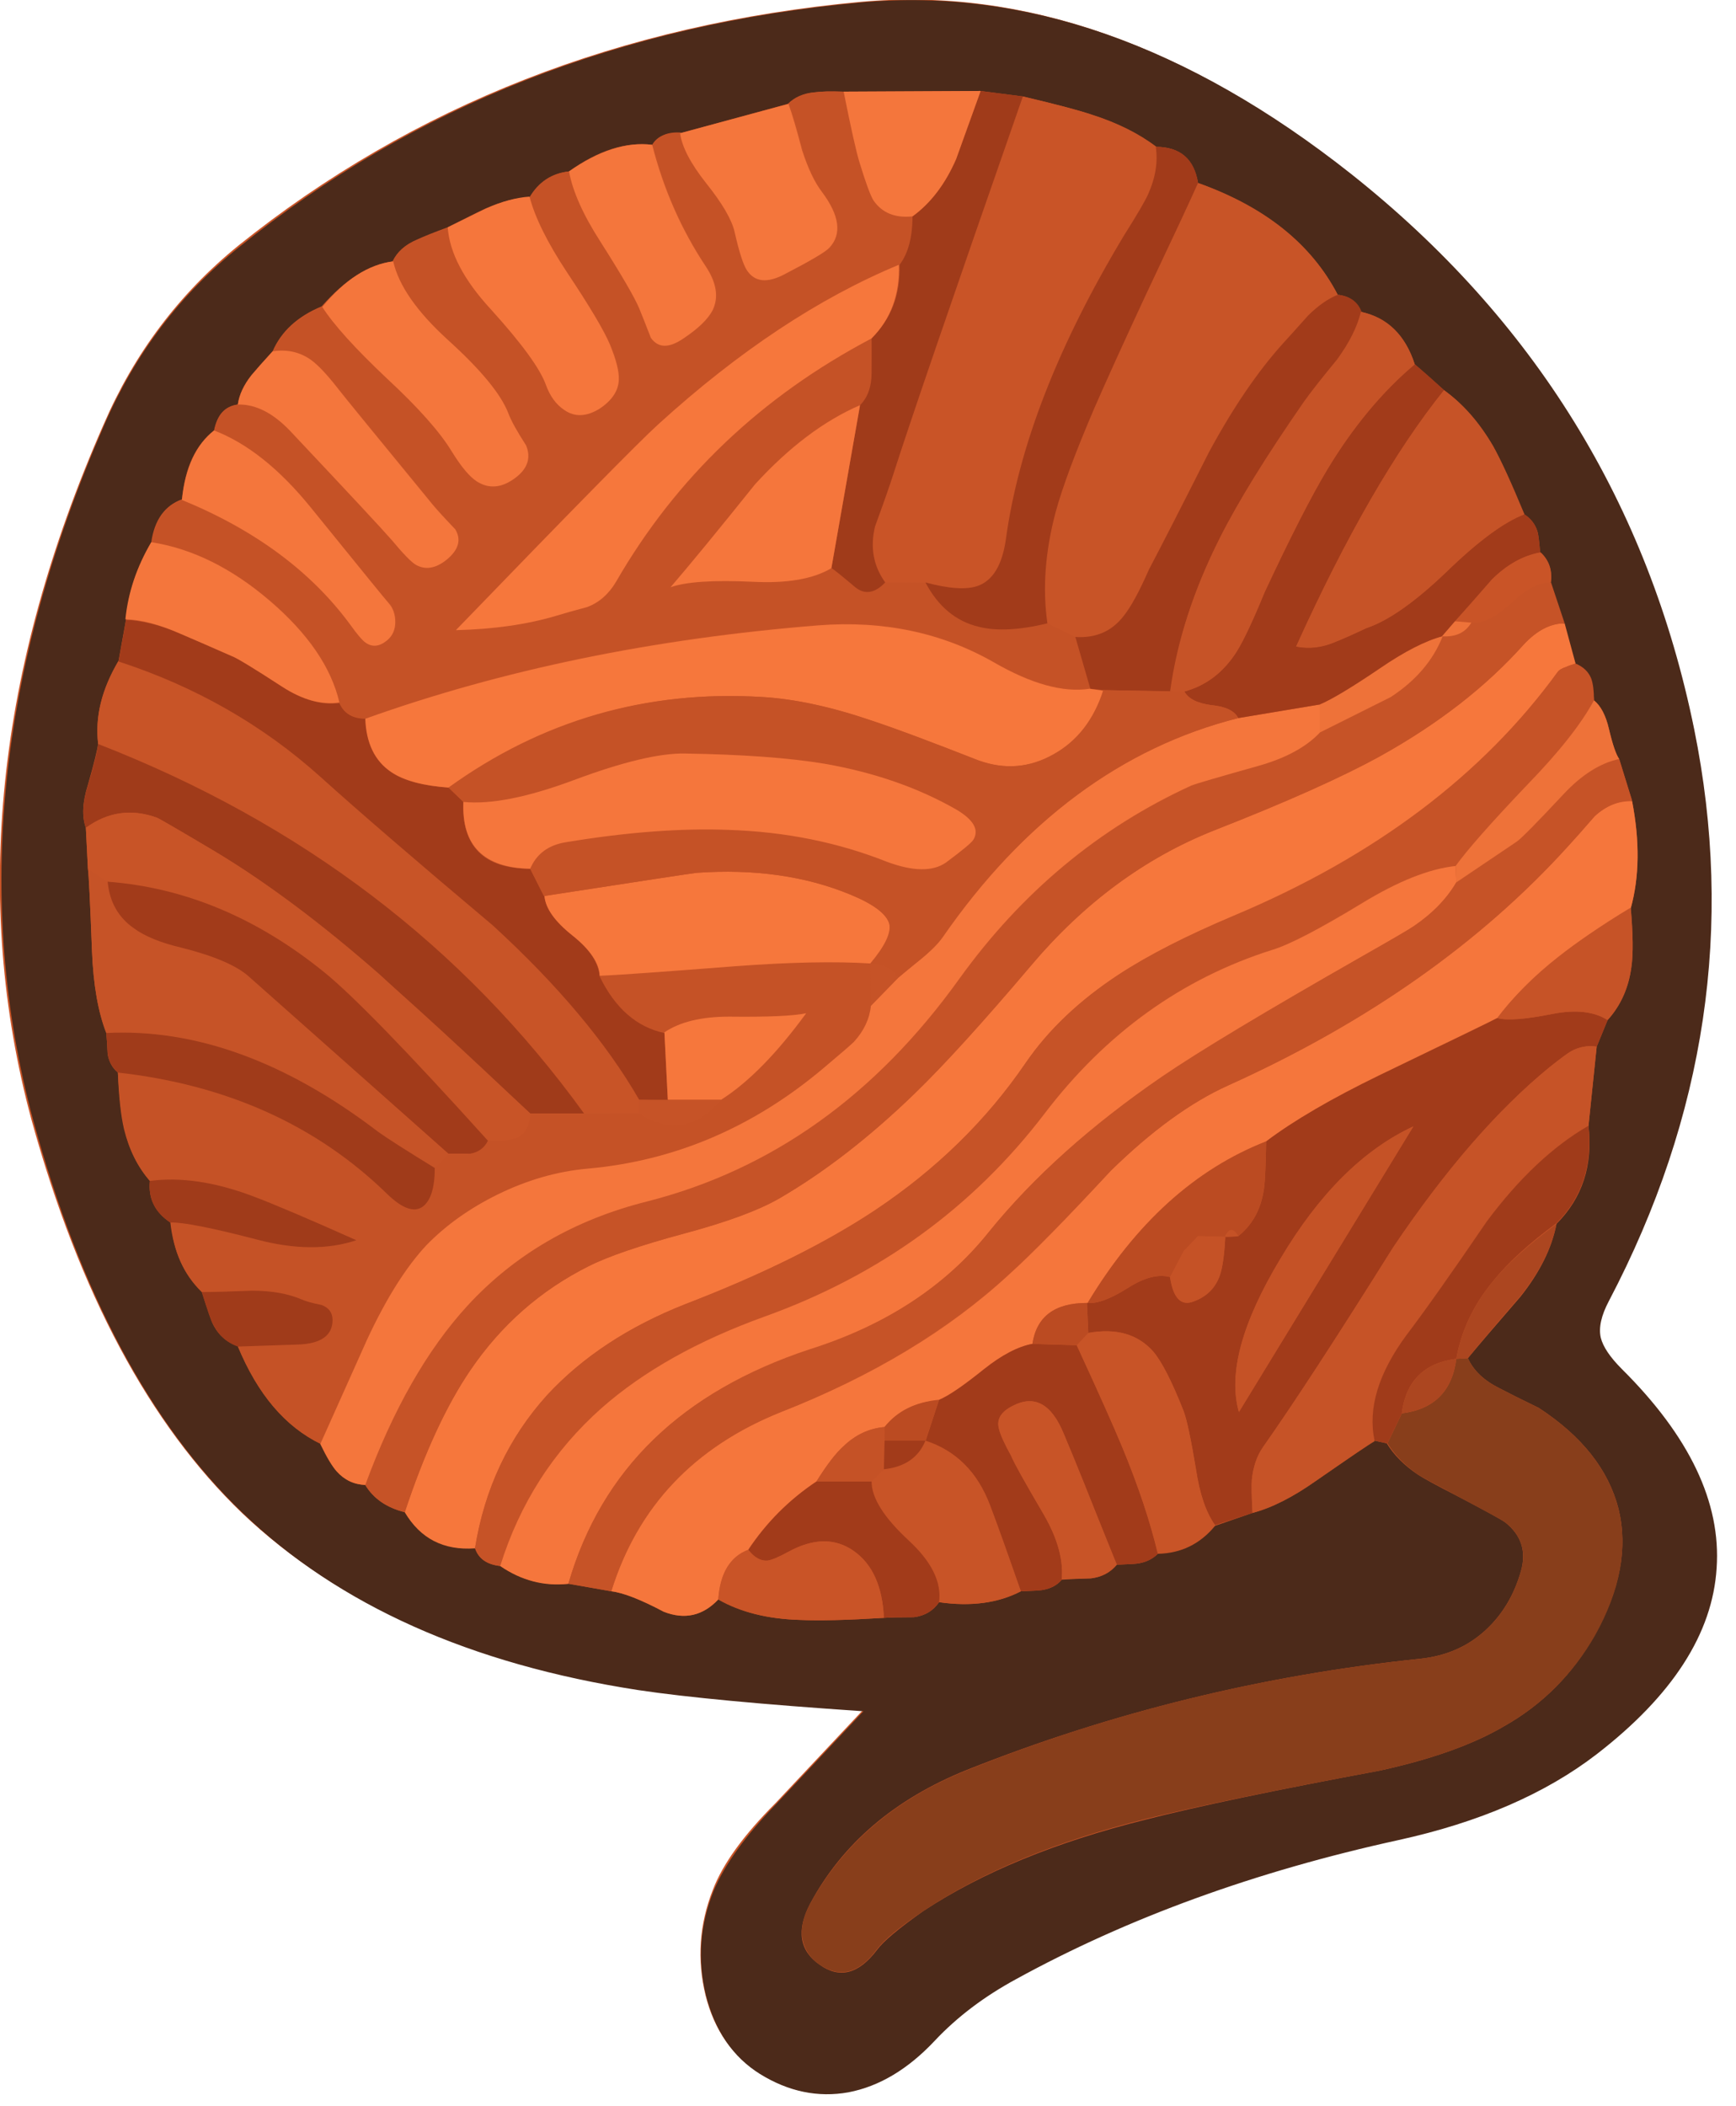 <svg xmlns="http://www.w3.org/2000/svg" xmlns:xlink="http://www.w3.org/1999/xlink" width="47" height="57" preserveAspectRatio="none"><defs><path id="a" fill="#C95427" d="M43.2 47.45q3.05-2.35 3.25-5.05.15-2.65-2.6-5.35-.45-.5-.55-.85-.1-.4.2-1 3.95-7.5 2.35-15.5-1.9-9.1-9.3-15Q29.9-.55 23.3.05q-9.75.9-16.85 6.6Q4.05 8.6 2.8 11.5-1.55 21.4.85 30.3q1.95 7.05 5.7 10.65 3.9 3.7 10.7 4.75 2 .3 6.1.6-2.3 2.45-2.35 2.5-1.3 1.3-1.7 2.35-.55 1.4-.2 2.85.35 1.4 1.45 2.1 1.15.75 2.4.5t2.35-1.4q.9-.95 2.15-1.65Q32 51.05 37.8 49.8q3.3-.75 5.4-2.35"/><path id="b" fill="#4C2A1A" d="M696.1 391.75q-1.3-1.3-1.55-2.3-.25-1.1.6-2.7 10.65-20.3 6.25-41.95-5.05-24.75-25.15-40.7-17.95-14.2-35.9-12.6-26.4 2.4-45.7 17.95-6.5 5.2-9.9 13.05-11.75 26.85-5.2 51.05 5.2 19 15.35 28.75 10.55 10.15 29.05 13 5.35.8 16.5 1.55-6.25 6.65-6.35 6.75-3.45 3.55-4.65 6.45-1.5 3.75-.55 7.65 1 3.9 3.95 5.75 3.15 1.95 6.5 1.35 3.4-.65 6.35-3.8 2.45-2.6 5.95-4.5 12.3-6.75 28.05-10.2 8.9-1.95 14.55-6.3 8.35-6.45 8.8-13.65.5-7.2-6.95-14.6m-7.2-62.7q.75.45 1 1.25.1.3.2 1.55 1 .9.75 2.2l1.85 6q.8.35 1.1 1.1.2.5.25 1.55.75.6 1.1 2.1.4 1.7.75 2.2l.95 3.1q.85 4.35-.1 7.85.25 2.9.05 4.3-.3 2.3-1.75 3.9l-.8 1.95-.6 5.8q.5 4.35-2.35 7.2-.5 2.65-2.65 5.35-2.6 3-3.85 4.5.6 1.35 2.3 2.2.95.5 2.9 1.45 4.75 3.1 5.85 7.4 1.05 4.3-1.75 9.25-2.4 4.3-6.65 6.7-3.4 2-9.1 3.25-11.55 2.15-17.2 3.6-9.85 2.45-16.3 6.7-2.7 1.9-3.4 2.85-2 2.65-4.2 1.1-2.25-1.55-.7-4.5 3.55-6.6 11.5-9.8Q664 414.8 681.3 413q2.85-.3 4.8-2.1 1.85-1.7 2.6-4.35.6-2.15-1.15-3.55-.4-.3-3.55-1.95-2.15-1.1-2.85-1.55-1.5-1-2.3-2.3l-.9-.2q-.2.1-4.3 2.95-2.55 1.8-4.65 2.35l-2.75.95q-1.65 2-4.2 2.05-.55.55-1.4.7-.25.05-1.6.1-.7.85-1.9 1-1.45.05-2.15.1-.5.6-1.4.75-.25.05-1.6.1-2.5 1.3-6 .8-.65.95-1.85 1.1-1.45 0-2.2.05-4.1.25-6.15.15-3.55-.1-6-1.5-1.7 1.8-4 .9-2.55-1.35-3.85-1.5l-3.1-.55q-2.8.25-5-1.3-1.55-.15-1.9-1.35-3.35.3-5.15-2.6-2-.5-2.9-2-1.25-.05-2.1-1-.5-.6-1.15-2-3.95-1.9-6.1-7.2-1.25-.4-1.85-1.65-.15-.3-.8-2.35-1.95-1.85-2.3-5.05-1.7-1.15-1.5-3.05-1.35-1.55-1.9-3.8-.35-1.5-.45-4.15-.6-.5-.75-1.35-.05-1.05-.1-1.55-.9-2.3-1.05-6-.2-5.35-.3-6.1l-.15-2.95q-.45-1.25.15-3.15.7-2.45.75-3.05-.35-2.95 1.5-6.05l.55-3.05q.2-2.75 1.85-5.65.35-2.45 2.25-3.15.35-3.55 2.4-5.05.25-1.7 1.7-1.9.15-1.1 1-2.15.5-.6 1.55-1.75.95-2.2 3.6-3.3 2.6-2.95 5.2-3.3.5-1.05 1.8-1.6.75-.35 2.25-.9 2.65-1.35 2.85-1.4 1.7-.75 3.15-.8 1-1.7 2.9-1.9 3.2-2.3 6.1-1.95.55-.95 2.05-.85l7.9-2.15q.75-.75 1.95-.85.7-.1 2.1-.05L649 298l3.1.4q3.7.85 5.1 1.35 2.8.9 4.7 2.35 2.65 0 3.1 2.65 7.35 2.65 10.25 8.2 1.3.15 1.7 1.25 2.9.6 3.95 3.85l2.15 1.9q2.05 1.5 3.6 4.1.9 1.65 2.25 5"/><path id="c" fill="#C55226" d="M650.05 339.9q4.1 2.35 7.05 1.9l-1.05-3.75L654 337q-3.15.75-5.05.3-2.5-.6-3.9-3.25l-3-.05q-1.1 1.25-2.15.35-1.55-1.3-1.75-1.35-1.95 1.2-5.8 1-4.25-.2-6 .4 2.15-2.5 6.2-7.55 3.75-4.1 7.7-5.85.8-.85.8-2.35-.1-1.7 0-2.55-12 6.4-18.75 17.9-.75 1.35-2.05 1.85-1.55.35-2.35.6-2.85.95-7.35 1.1 13.25-13.65 14.9-15.15 8.85-8.05 17.65-11.65 1-1.25 1-3.6-1.95.2-2.85-1.15-.35-.5-1.05-2.8-.35-1-.65-2.55-.5-2.5-.55-2.6-1.4-.05-2.1.05-1.15.1-1.9.85.4 1.1 1 3.35.6 2 1.4 3.05 1.95 2.6.6 4.15-.35.35-3.3 1.95-1.9 1-2.75-.35-.4-.55-.9-2.75-.3-1.35-2.1-3.6-1.7-2.15-1.9-3.7-1.45-.1-2.05.9 1.25 4.9 3.95 8.95 1.15 1.75.5 3.15-.5 1-2.2 2.1-1.6 1.1-2.35-.05-.6-1.55-.85-2.15-.5-1.25-2.85-4.9-1.9-2.95-2.3-5.15-1.9.2-2.9 1.9.55 2.3 2.7 5.5 2.55 3.85 3.2 5.3.7 1.7.65 2.6-.1 1.2-1.45 2.1-1.4.9-2.55.1-.9-.6-1.35-1.85-.65-1.75-4.05-5.5-2.95-3.2-3.15-6-1.5.55-2.25.85-1.35.55-1.8 1.6.6 2.65 4 5.75 3.65 3.3 4.45 5.4.3.8 1.3 2.35.6 1.35-.75 2.35-1.5 1.15-2.8.3-.8-.5-1.85-2.2-1.35-2.1-4.75-5.35-3.5-3.3-4.8-5.25-2.65 1.1-3.6 3.25 1.6-.25 2.8.65.8.55 2.05 2.15.5.65 6.9 8.45.5.6 1.6 1.8.7 1.15-.65 2.25-1.2.95-2.2.35-.5-.3-1.75-1.8-.95-1.1-7.45-8-2-2-3.9-1.95-1.4.2-1.75 1.9 3.65 1.4 7.1 5.65 5.45 6.75 5.75 7 .5.5.5 1.35 0 .9-.6 1.35-.85.75-1.6.2-.3-.2-1.1-1.3-4.4-6-12.35-9.15-1.9.65-2.25 3.1 4.5.7 8.7 4.3t5.05 7.45q.45 1.1 1.95 1.2 15-5.45 33.25-6.9 7.1-.55 12.85 2.75"/><path id="d" fill="#883E1B" d="m684.8 390.95-.85.05q-.45 3.55-4 4l-1.05 2.2q.8 1.3 2.25 2.3.75.45 2.85 1.55 3.2 1.7 3.55 1.95 1.75 1.4 1.15 3.55-.75 2.65-2.6 4.35-1.95 1.8-4.8 2.1-17.35 1.8-33.2 8.15-7.9 3.15-11.55 9.8-.7 1.25-.6 2.4.15 1.3 1.3 2.1 2.25 1.5 4.2-1.15.8-1.05 3.4-2.8 6.45-4.3 16.3-6.75 5.65-1.4 17.2-3.55 5.7-1.25 9.1-3.25 4.25-2.4 6.7-6.7 2.75-4.95 1.7-9.25-1.1-4.3-5.85-7.4-1.95-.95-2.9-1.45-1.7-.85-2.3-2.2"/><path id="e" fill="#F6773C" d="M691.9 337.05q-1.55 0-3 1.55-4.15 4.65-10.55 8.2-4.25 2.35-12.2 5.45-7.65 3.05-13.4 9.9-5.3 6.25-8.5 9.35-5 4.85-10 7.75-2.3 1.3-6.95 2.55-4.9 1.35-7 2.4-5.3 2.65-8.7 7.65-2.65 3.9-4.8 10.4 1.7 2.9 5.15 2.65 1.05-6.55 5.3-11.25 3.9-4.2 10.1-6.65 8.45-3.25 13.95-6.9 6.75-4.5 11.05-10.8 2.5-3.65 6.85-6.5 3.2-2.1 8.4-4.3 15.5-6.5 23.8-17.9.15-.2.6-.35.2-.1.7-.25z"/><path id="f" fill="#F5763C" d="M649.3 391.8q1.95-1.6 3.55-1.9.45-3 4-3h.05q5.3-8.8 13.1-11.85 3.05-2.3 8.3-4.8 8.05-3.85 8.65-4.2 1.75-2.4 4.5-4.55 1.95-1.55 5.3-3.55.95-3.4.1-7.85-1.5-.05-2.75 1.1-1.3 1.5-1.95 2.2-9.65 10.65-24.95 17.55-4.1 1.85-8.6 6.25-4.85 5.25-7.45 7.6-6.65 6.15-16.75 10.1-9.55 3.85-12.45 13.15 1.3.15 3.85 1.5 2.3.9 4-.9.2-2.9 2.25-3.65 1.9-2.95 4.95-5 1.15-1.85 2-2.6 1.3-1.25 3-1.4 1.45-1.8 4-1.95 1-.4 3.3-2.25"/><path id="g" fill="#C55226" d="M588.1 377.95q3.4-.45 7.5 1.1 2.45.9 7.7 3.25-3.2 1.05-7.35-.05-5-1.3-6.3-1.25.25 3.15 2.25 5.1 1.25 0 3.7-.1 2.2 0 3.65.65.45.2 1.45.4.8.25.8 1.1 0 1-.8 1.45-.55.25-1.7.35-.05 0-4.45.15 2.2 5.25 6.1 7.15 2.3-5.15 3.45-7.7 2.1-4.5 4.35-6.85 2.1-2.2 5.15-3.7 3.25-1.6 6.65-1.95 9.6-.9 17.3-7.35 1.9-1.6 2.2-1.9 1.15-1.25 1.3-2.7L641 362q-3.95-.25-9.95.2-8.95.65-9.95.7 1.75 3.6 4.75 4.15 1.7-1.15 4.75-1.15 4.25.05 5.65-.25Q633.1 370 630 372q-2.65 3.1-6 1h-8q-.05 1.35-1 1.8-.65.25-2.1.2-.4.8-1.3.95-.25.05-1.6.05l-1 1q0 2.25-.9 2.85-.95.65-2.55-.95-7.85-7.55-19.8-8.9.15 2.75.5 4.2.5 2.2 1.85 3.75"/><path id="h" fill="#C65327" d="m691.9 337.05-1-3q-1.3-.05-2.95 1.5t-2.9 1.45q-.64 1.081-2.1 1-1.05 2.7-3.8 4.45-.45.3-5.2 2.6-1.5 1.6-4.5 2.45-4.35 1.2-4.95 1.5-10.15 4.6-17 14.15-9.25 12.8-22.9 16.3-8 2-13.2 7.65-4.45 4.85-7.5 13.15.9 1.5 2.9 2 2.15-6.5 4.8-10.4 3.4-5 8.7-7.65 2.15-1.1 7.05-2.4 4.65-1.25 6.9-2.55 5-2.9 10-7.75 3.2-3.1 8.5-9.35 5.85-6.9 13.4-9.9 8-3.15 12.2-5.45 6.4-3.55 10.55-8.2 1.45-1.55 3-1.55"/><path id="i" fill="#C65327" d="M694.05 342.7q0-1.05-.2-1.6-.3-.75-1.15-1.1-.5.15-.7.25-.45.15-.6.35-8.25 11.4-23.75 17.9-5.15 2.15-8.45 4.3-4.35 2.85-6.85 6.5-4.3 6.3-11.05 10.8-5.5 3.65-13.95 6.9-6.2 2.45-10.1 6.65-4.25 4.7-5.3 11.25.4 1.15 1.9 1.3 3.95-12.85 19.35-18.3 12.7-4.55 20.55-14.9 6.75-8.9 16.7-12 1.85-.6 6.55-3.45 4-2.4 6.9-2.7 1.25-1.75 5.25-5.95 3.5-3.6 4.9-6.2"/><path id="j" fill="#C95427" d="M648.85 334.3q1.65-.6 2.05-3.4 1.4-10.3 8.75-22.35 1.45-2.45 1.7-3 .8-1.8.6-3.45-1.9-1.45-4.7-2.35-1.35-.45-5.1-1.35-7.8 22.35-9.5 27.7-.4 1.25-1.35 3.85-.55 2.3.75 4.1H645q2.6.7 3.85.25"/><path id="k" fill="#A23B1A" d="M666.95 382.05h.05V382zm20-16.05q-.45.25-8.65 4.2-5.25 2.55-8.3 4.85-.05 3.05-.2 3.7-.35 2.05-1.85 3.25l-.95.05q-.104 1.96-.4 2.8-.5 1.4-1.95 1.95-1.35.5-1.7-1.8-1.3-.35-3.1.8-1.9 1.2-2.95 1.1h-.05l.1 2.2q3.05-.55 4.75 1.35.95 1.1 2.25 4.4.35.95.9 4.25.4 2.7 1.4 4.1l2.75-.9q-.1-1.75-.05-2.45.15-1.4.8-2.35 3.35-4.75 9.55-14.65 5.75-8.55 11.5-13.25 1.2-.95 1.55-1.15.9-.5 1.9-.35l.8-1.95q-1.5-.95-4.05-.45-3 .6-4.05.3m-15.9 17.65q4.25-7.15 9.75-9.7L668 394.9q-1.2-4.2 3.05-11.25"/><path id="l" fill="#F4763C" d="M673.95 345.05V343l-6 1q-12.65 3.15-21.75 16.05-.5.75-1.5 1.6-1.15.9-1.7 1.4l-2 2.05q-.15 1.45-1.25 2.65-.3.3-2.2 1.9-7.75 6.55-17.35 7.4-3.35.3-6.6 1.9-3.05 1.5-5.2 3.7-2.25 2.4-4.35 6.9-1.15 2.55-3.45 7.7.7 1.45 1.2 2 .85.95 2.1 1 3.05-8.3 7.5-13.15 5.2-5.65 13.2-7.65 13.7-3.5 22.9-16.35 6.85-9.5 17-14.15.5-.2 4.95-1.45 3-.85 4.5-2.45"/><path id="m" fill="#F5763C" d="M649.65 381.7q4.9-6.05 12.75-11.4 3.95-2.7 14.6-8.8 3.35-1.9 3.85-2.25 2.05-1.4 3.1-3.2l-.05-1.2q-2.9.3-6.9 2.75-4.7 2.85-6.55 3.4-9.95 3.15-16.7 12-7.9 10.35-20.55 14.9-7.35 2.65-11.95 6.7-5.3 4.7-7.45 11.6 2.35 1.6 5 1.3 3.65-12.6 17.7-17.15 8.45-2.75 13.15-8.65"/><path id="n" fill="#C65327" d="M651.1 384.8q2.6-2.35 7.5-7.6 4.5-4.4 8.6-6.25 15.3-6.9 24.95-17.55.65-.7 1.95-2.2 1.25-1.15 2.75-1.15l-.95-3.05q-2.05.45-4.1 2.6-2.9 3.1-3.4 3.45-.4.3-4.45 3-1.05 1.8-3.1 3.2-.5.35-3.85 2.25-10.55 6-14.65 8.8-7.8 5.35-12.7 11.4-4.75 5.95-13.15 8.6-14.05 4.65-17.7 17.2l3.15.55q2.9-9.35 12.45-13.15 9.9-3.9 16.7-10.1"/><path id="o" fill="#C85427" d="M673.05 314.5q1.1-1.1 2.2-1.55-2.9-5.6-10.25-8.2-6.9 14.9-7.6 16.5-2.15 4.95-2.85 7.65-1.15 4.35-.6 8.15l2.05 1q2.25.15 3.55-1.55.1-.15 1.8-3.4 1.55-2.85 4.45-8.6 2.7-4.9 5.45-8 .6-.65 1.8-2"/><path id="p" fill="#C85427" d="M585.8 339.8q-1.85 3.15-1.5 6.1 22.35 8.7 35.65 27.1H624v-1q-3.6-6.25-10.75-12.8-8.5-7.15-12.65-10.9-6.3-5.65-14.8-8.5"/><path id="q" fill="#A23B1A" d="M603.95 344.05q-1.45 0-1.95-1.15-1.95.25-4.15-1.2-3.15-2.05-3.75-2.25l-3.75-1.65q-2.3-.95-4-1l-.55 3.05q8.45 2.75 14.8 8.45 4.15 3.75 12.65 10.9 7.15 6.55 10.75 12.8l2.1.05-.25-4.95q-3.05-.65-4.75-4.15-.1-1.45-1.95-3-1.95-1.55-2.1-2.85l-1.05-2.05q-5.1 0-4.9-4.9l-1.05-1.05q-2.85-.2-4.2-1.1-1.8-1.2-1.9-3.95"/><path id="r" fill="#C65327" d="M680.3 389.3q2.05-2.7 5.9-8.4 3.55-4.75 7.45-7l.6-5.8q-1-.15-1.9.35-.35.2-1.55 1.15-5.75 4.7-11.5 13.25-6.2 9.9-9.55 14.65-.65.95-.8 2.35-.05.7.05 2.45 2.1-.55 4.65-2.35 3.9-2.7 4.3-2.9-.75-3.6 2.35-7.75"/><path id="s" fill="#A23B1A" d="M690.1 331.85q-.1-1.25-.2-1.55-.25-.8-.95-1.25-2.25.85-5.75 4.25-3.45 3.3-5.85 4.1-1.45.7-2.25 1-1.45.65-2.9.35 5.5-12.15 10.85-18.8-1.4-1.3-2.15-1.9-3.55 2.95-6.4 7.7-1.75 2.9-4.6 9-1.25 3.05-2.05 4.35-1.45 2.3-3.85 2.95.45.8 2 1 1.55.15 1.95.95l6-1q1.35-.55 4.45-2.65 2.7-1.85 4.55-2.35l.9-1.05q.9-1 2.7-3.1 1.65-1.65 3.55-2"/><path id="t" fill="#A03B1A" d="M583.55 348.95q-.6 1.85-.15 3.1 2.4-1.75 5.2-.75.35.15 4.3 2.5 5.6 3.35 12.05 9L616 373h3.95q-13.3-18.4-35.65-27.1-.05.65-.75 3.05"/><path id="u" fill="#A23B1A" d="M665 304.75q-.4-2.65-3.1-2.65.25 1.65-.55 3.45-.3.7-1.75 3-7.3 12.1-8.7 22.35-.4 2.8-2.05 3.4-1.25.45-3.85-.25 1.4 2.65 3.9 3.25 1.95.5 5.05-.25-.55-3.8.6-8.15.75-2.75 2.85-7.65 1.4-3.2 3.75-8.25 3.1-6.55 3.85-8.25"/><path id="v" fill="#C65327" d="M686.65 324.05q-1.5-2.6-3.6-4.1-5.35 6.65-10.85 18.8 1.45.25 2.9-.35.8-.35 2.25-1 2.4-.8 5.85-4.1 3.5-3.4 5.75-4.25-1.45-3.5-2.3-5"/><path id="w" fill="#C65327" d="M595.35 362.95q-1.4-1.2-4.9-2.1-2.35-.55-3.55-1.45-1.7-1.2-1.9-3.4l-1.45-.95q.1.75.3 6.05.15 3.7 1.05 6 9.8-.5 19.95 7.25 1.3 1 4.15 2.65l1-1z"/><path id="x" fill="#A23B1A" d="M673.05 314.5q-1.2 1.35-1.8 2-2.8 3.1-5.45 8-2.9 5.75-4.4 8.6-1.05 2.4-1.85 3.4-1.3 1.7-3.55 1.55l1.1 3.8 1 .1 4.9.1q.7-5.5 3.6-11.25 2.05-4.05 6.25-10.05.75-1.05 2.4-3.05 1.35-1.85 1.75-3.5-.4-1.1-1.75-1.25-1.1.45-2.2 1.55"/><path id="y" fill="#A03B1A" d="m652.15 298.4-3.1-.4q-.6 1.65-1.8 5-1.2 2.75-3.2 4.2 0 2.3-.95 3.55.1 3.3-2.05 5.35v2.55q0 1.55-.85 2.4L638.1 333q.15.05 1.75 1.4 1.05.85 2.2-.35-1.3-1.8-.75-4.1.95-2.6 1.35-3.85 1.7-5.35 9.5-27.7"/><path id="z" fill="#C65327" d="M675.2 317.7q-1.65 2-2.4 3.05-4.2 6.05-6.2 10.05-2.9 5.75-3.65 11.25H664q2.4-.65 3.85-2.95.8-1.3 2-4.35 3-6.3 4.6-8.95 2.9-4.75 6.45-7.75-1-3.15-3.95-3.85-.4 1.65-1.75 3.5"/><path id="A" fill="#A23B1A" d="m656.1 390-3.25-.1q-1.6.3-3.55 1.85-2.3 1.85-3.3 2.25l-1 3.05q3.35 1 4.75 4.7.8 2.1 2.25 6.3 1.5-.05 1.6-.1.9-.15 1.4-.75.2-2.15-1.3-4.75-2.2-3.75-2.4-4.3-.75-1.35-.9-2-.3-1.05 1-1.7 2.4-1.25 3.75 2.05l3.9 9.6q1.35-.05 1.6-.1.85-.15 1.4-.7-.85-3.55-2.6-7.8-.95-2.3-3.35-7.5"/><path id="B" fill="#C85427" d="M585 356q8.5.65 15.9 6.65 3.2 2.6 12 12.35 1.55 0 2.1-.25.95-.4 1-1.75-7.3-6.9-11.1-10.2-6.45-5.65-12-9-3.95-2.35-4.3-2.5-2.8-1-5.2.75l.15 3z"/><path id="C" fill="#F5763C" d="m612.8 306.6-2.85 1.4q.2 2.8 3.15 6 3.4 3.75 4.05 5.55.45 1.25 1.35 1.85 1.15.8 2.6-.1 1.35-.9 1.4-2.1.05-.9-.65-2.6-.65-1.55-3.15-5.3-2.15-3.25-2.75-5.55-1.45.1-3.15.85"/><path id="D" fill="#F4763C" d="M610.25 324.45q1.05 1.7 1.85 2.2 1.35.85 2.85-.3 1.3-1 .75-2.35-1-1.55-1.3-2.35-.8-2.1-4.45-5.4-3.4-3.1-4-5.75-2.75.35-5.2 3.35 1.25 1.95 4.75 5.25 3.45 3.2 4.75 5.35"/><path id="E" fill="#F4763C" d="M635.95 302.35q-.6-2.3-1-3.4L627 301.1q.2 1.5 1.9 3.65 1.8 2.25 2.1 3.6.5 2.2.9 2.8.85 1.3 2.75.3 2.9-1.5 3.3-1.95 1.4-1.5-.55-4.1-.8-1.05-1.45-3.05"/><path id="F" fill="#F4763C" d="M624.95 301.95q-2.8-.35-6.1 1.95.4 2.2 2.3 5.15 2.35 3.7 2.85 4.9.25.6.85 2.15.8 1.15 2.4.05 1.65-1.1 2.15-2.1.65-1.4-.5-3.15-2.7-4.05-3.95-8.95"/><path id="G" fill="#F4763C" d="M602 342.85q-.9-3.85-5.1-7.45t-8.7-4.3q-1.6 2.7-1.9 5.65 1.75.05 4 1.05 1.3.55 3.8 1.65.55.2 3.7 2.25 2.25 1.45 4.2 1.15"/><path id="H" fill="#F4763C" d="M607.6 332.75q1.05.6 2.25-.35 1.35-1.1.65-2.25-1.15-1.2-1.65-1.8-6.4-7.8-6.9-8.45-1.2-1.55-2-2.15-1.25-.9-2.85-.65-1.05 1.15-1.55 1.75-.85 1.1-1 2.15 1.95-.05 3.85 1.95 6.5 6.9 7.45 8 1.25 1.5 1.75 1.8"/><path id="I" fill="#A03B1A" d="M584.9 367.1q.05.55.1 1.55.15.85.75 1.35 12 1.35 19.75 8.9 1.65 1.6 2.6.95.9-.65.9-2.85-3.1-1.9-4.15-2.65-10.15-7.75-19.95-7.25"/><path id="J" fill="#F4763C" d="M592.8 322.9q-2 1.6-2.35 5.1 8.05 3.3 12.35 9.15.75 1.05 1.1 1.3.75.55 1.6-.15.6-.5.6-1.35t-.5-1.4q-.15-.15-5.7-7-3.45-4.25-7.1-5.65"/><path id="K" fill="#C85427" d="M663.95 394.85q-1.3-3.3-2.25-4.4-1.7-1.9-4.75-1.35l-.85.9q2.4 5.2 3.35 7.5 1.75 4.2 2.6 7.75 2.55 0 4.2-2.05-1-1.4-1.4-4.1-.55-3.3-.9-4.25"/><path id="L" fill="#A03B1A" d="M679.95 395q.45-3.55 4-4 .55-3.1 2.7-5.7 1.6-2 4.65-4.25 2.8-2.8 2.35-7.15-3.9 2.25-7.45 7-3.85 5.65-5.9 8.35-3.1 4.2-2.35 7.75l.95.2z"/><path id="M" fill="#C85427" d="M652 408.05q-1.5-4.2-2.3-6.3-1.4-3.7-4.7-4.75-.75 1.85-3.05 2.1l-.9.9q0 1.8 2.7 4.3 2.55 2.35 2.25 4.55 3.5.5 6-.8"/><path id="N" fill="#F4763C" d="M639 298.05q.8 4 1.15 5.15.7 2.3 1.05 2.85.95 1.35 2.85 1.15 2-1.45 3.2-4.2 1.2-3.35 1.8-5z"/><path id="O" fill="#A23B1A" d="M643.75 404.3q-2.7-2.5-2.7-4.3H637q-3 2-5 5 .65.85 1.4.8.45-.05 1.55-.65 2.75-1.5 4.8-.05t2.2 4.9q.75-.05 2.2-.05 1.2-.15 1.85-1.1.3-2.2-2.25-4.55"/><path id="P" fill="#C95427" d="M632 405q-2 .75-2.2 3.65 2.45 1.4 6 1.5 2.05.1 6.15-.15-.15-3.45-2.2-4.9t-4.8.05q-1.1.6-1.55.65-.75.05-1.4-.8"/><path id="Q" fill="#C85427" d="M655 407.15q.7 0 2.15-.05 1.2-.15 1.85-1-2.7-6.95-3.85-9.6-1.35-3.3-3.75-2.05-1.3.65-1 1.7.15.6.9 1.95.2.6 2.4 4.35 1.5 2.6 1.3 4.7"/><path id="R" fill="#C65327" d="M695.05 366.15q1.45-1.6 1.75-3.95.2-1.4-.05-4.3-6.75 4.05-9.8 8.1 1.05.3 4.05-.3 2.6-.5 4.05.45"/><path id="S" fill="#A03B1A" d="M588.1 377.95q-.2 1.95 1.5 3.05 1.35-.05 6.35 1.25 4.15 1.1 7.3.05-5.25-2.35-7.65-3.25-4.15-1.55-7.5-1.1"/><path id="T" fill="#EE7239" d="M695.15 344.8q-.35-1.5-1.1-2.1-1.4 2.6-4.9 6.2-4 4.2-5.25 5.95l.05 1.2q3.85-2.6 4.45-3 .5-.35 3.4-3.45 2-2.15 4.1-2.6-.35-.5-.75-2.2"/><path id="U" fill="#A03B1A" d="M591.9 386.1q.65 2.05.8 2.3.6 1.25 1.85 1.7 4.4-.15 4.45-.15 2.5-.1 2.5-1.8 0-.8-.8-1.1-1-.2-1.45-.4-1.5-.65-3.65-.65-2.45.1-3.7.1"/><path id="V" fill="#AC4620" d="m683.95 391 .85-.05q1.25-1.55 3.85-4.55 2.15-2.7 2.65-5.3-3.1 2.3-4.65 4.2-2.15 2.6-2.7 5.7"/><path id="W" fill="#C95427" d="M690.9 334.05q.15-1.35-.75-2.2-1.95.35-3.6 2-1.8 2.05-2.7 3.05l1.2.1q1.3.1 2.95-1.45t2.9-1.5"/><path id="X" fill="#F6773C" d="M657.05 341.85q-2.9.45-7.05-1.95-5.7-3.25-12.85-2.7-18.15 1.45-33.25 6.85.1 2.7 1.9 3.9 1.4.95 4.25 1.15 10.35-7.4 22.9-6.65 3.6.2 8.15 1.75 2.65.9 7.8 2.9 2.9 1.05 5.55-.45 2.6-1.45 3.6-4.65-.05 0-1-.15"/><path id="Y" fill="#F6773C" d="M643.05 310.75q-8.8 3.65-17.65 11.7-2.1 1.9-14.85 15.1 4.15-.1 7.35-1.05.8-.25 2.3-.65 1.3-.5 2.1-1.85 6.6-11.45 18.75-17.85 2.1-2.1 2-5.4"/><path id="Z" fill="#F5763C" d="M640.2 321.05q-3.95 1.7-7.7 5.8-4.05 5.05-6.2 7.55 1.7-.6 6-.4 3.8.2 5.8-1z"/><path id="aa" fill="#AC4620" d="M679.95 395q3.55-.45 4-4-3.55.45-4 4"/><path id="ab" fill="#BB4B22" d="M659.85 385.8q1.8-1.15 3.1-.8l1-1.9L665 382l1.95.05q.5-.9 1-.05 1.5-1.2 1.85-3.25.15-.65.2-3.7-7.8 3.05-13.1 11.85 1.05.1 2.95-1.1"/><path id="ac" fill="#C55226" d="m641.05 400 .9-.9.05-3.1q-1.7.15-3 1.4-.85.75-2 2.6z"/><path id="ad" fill="#BB4B22" d="m656.95 389.1-.1-2.2q-3.55 0-4 3l3.25.1z"/><path id="ae" fill="#BB4B22" d="M642 397h3l1-3q-2.6.25-4 2z"/><path id="af" fill="#F6773C" d="M621.1 362.9q1.6-.05 9.95-.7 6.05-.45 9.95-.2 1.6-1.85 1.35-2.9-.3-1.1-2.85-2.15-4.95-2.05-11.3-1.6-.5.05-11.15 1.7.1 1.35 2.05 2.9t2 2.95"/><path id="ag" fill="#A23B1A" d="M585 356q.2 2.2 1.9 3.4 1.2.9 3.55 1.45 3.55.9 4.9 2.1l14.65 13h1.6q.9-.15 1.3-.95-8.8-9.75-12-12.35-7.4-6-15.9-6.65"/><path id="ah" fill="#F6773C" d="M626.1 372h3.9q3-1.9 6.25-6.35-1.4.3-5.65.25-3.05 0-4.75 1.15z"/><path id="ai" fill="#C65327" d="M624 372v1q3.3 2.15 6-1z"/><path id="aj" fill="#C65327" d="M643 363.05q-.55-.95-2.05-1.05l.05 3.1z"/><path id="ak" fill="#EE7239" d="M673.95 343v2.05l5.2-2.6q2.75-1.8 3.8-4.45-1.9.5-4.6 2.35-3.1 2.1-4.4 2.65"/><path id="al" fill="#EE7239" d="m683.85 336.9-.95 1.1q1.5.1 2.15-1z"/><path id="am" fill="#C55226" d="M680.8 373.95q-5.5 2.55-9.75 9.7-4.25 7.05-3.05 11.25z"/><path id="an" fill="#C55226" d="m665 382-1.05 1.1-1 1.95q.35 2.25 1.7 1.75 1.45-.5 1.95-1.9.3-.85.4-2.85z"/><path id="ao" fill="#C55226" d="M667 382.05q.65 0 .95-.05-.55-.95-.95.05"/><path id="ap" fill="#C55226" d="M667.95 344q-.4-.8-2-.95-1.55-.2-1.95-1l-5.95-.1q-1.05 3.25-3.65 4.7-2.65 1.5-5.55.45-5.15-2.05-7.75-2.9-4.5-1.55-8.15-1.75-12.7-.75-22.95 6.65l1.1 1.05q3 .3 8.1-1.6 5.35-2 8.15-1.95 6.35.1 10.25.75 5.45.95 9.65 3.35 1.95 1.15 1.25 2.25-.25.35-2 1.65-1.45 1-4.3-.05-5.4-2.15-11.7-2.35-5.2-.2-11.85.9-1.95.3-2.65 1.95l1 2q10.75-1.65 11.2-1.7 6.35-.45 11.3 1.6 2.55 1.05 2.85 2.15.2 1-1.4 2.9 1.5.1 2.05 1.05.55-.45 1.7-1.4 1.05-.85 1.55-1.55 8.9-12.85 21.7-16.1"/><path id="aq" fill="#F5763C" d="M647.25 350.7q-4.2-2.4-9.65-3.35-3.9-.65-10.25-.75-2.8-.05-8.15 1.95-5.1 1.9-8.1 1.6-.2 4.8 4.9 4.9.7-1.65 2.65-1.95 6.65-1.1 11.9-.9 6.25.2 11.65 2.35 2.85 1.05 4.3.05 1.75-1.3 2-1.65.7-1.1-1.25-2.25"/><path id="ar" fill="#A23B1A" d="m642 397-.05 2.1q2.3-.25 3.05-2.1z"/></defs><use xlink:href="#a"/><use xlink:href="#b" transform="translate(-212.95 -107.5)scale(.369)"/><use xlink:href="#c" transform="translate(-212.95 -107.5)scale(.369)"/><use xlink:href="#d" transform="translate(-212.95 -107.5)scale(.369)"/><use xlink:href="#e" transform="translate(-212.95 -107.5)scale(.369)"/><use xlink:href="#f" transform="translate(-212.95 -107.5)scale(.369)"/><use xlink:href="#g" transform="translate(-212.95 -107.5)scale(.369)"/><use xlink:href="#h" transform="translate(-212.95 -107.5)scale(.369)"/><use xlink:href="#i" transform="translate(-212.95 -107.5)scale(.369)"/><use xlink:href="#j" transform="translate(-212.95 -107.5)scale(.369)"/><use xlink:href="#k" transform="translate(-212.95 -107.5)scale(.369)"/><use xlink:href="#l" transform="translate(-212.95 -107.5)scale(.369)"/><use xlink:href="#m" transform="translate(-212.95 -107.5)scale(.369)"/><use xlink:href="#n" transform="translate(-212.95 -107.5)scale(.369)"/><use xlink:href="#o" transform="translate(-212.95 -107.5)scale(.369)"/><use xlink:href="#p" transform="translate(-212.95 -107.5)scale(.369)"/><use xlink:href="#q" transform="translate(-212.95 -107.5)scale(.369)"/><use xlink:href="#r" transform="translate(-212.95 -107.5)scale(.369)"/><use xlink:href="#s" transform="translate(-212.95 -107.5)scale(.369)"/><use xlink:href="#t" transform="translate(-212.95 -107.5)scale(.369)"/><use xlink:href="#u" transform="translate(-212.95 -107.5)scale(.369)"/><use xlink:href="#v" transform="translate(-212.95 -107.5)scale(.369)"/><use xlink:href="#w" transform="translate(-212.95 -107.5)scale(.369)"/><use xlink:href="#x" transform="translate(-212.95 -107.5)scale(.369)"/><use xlink:href="#y" transform="translate(-212.95 -107.5)scale(.369)"/><use xlink:href="#z" transform="translate(-212.95 -107.5)scale(.369)"/><use xlink:href="#A" transform="translate(-212.95 -107.5)scale(.369)"/><use xlink:href="#B" transform="translate(-212.95 -107.5)scale(.369)"/><use xlink:href="#C" transform="translate(-212.95 -107.5)scale(.369)"/><use xlink:href="#D" transform="translate(-212.95 -107.5)scale(.369)"/><use xlink:href="#E" transform="translate(-212.95 -107.5)scale(.369)"/><use xlink:href="#F" transform="translate(-212.95 -107.5)scale(.369)"/><use xlink:href="#G" transform="translate(-212.95 -107.5)scale(.369)"/><use xlink:href="#H" transform="translate(-212.95 -107.5)scale(.369)"/><use xlink:href="#I" transform="translate(-212.95 -107.5)scale(.369)"/><use xlink:href="#J" transform="translate(-212.95 -107.5)scale(.369)"/><use xlink:href="#K" transform="translate(-212.95 -107.5)scale(.369)"/><use xlink:href="#L" transform="translate(-212.95 -107.5)scale(.369)"/><use xlink:href="#M" transform="translate(-212.95 -107.5)scale(.369)"/><use xlink:href="#N" transform="translate(-212.95 -107.5)scale(.369)"/><use xlink:href="#O" transform="translate(-212.95 -107.5)scale(.369)"/><use xlink:href="#P" transform="translate(-212.95 -107.5)scale(.369)"/><use xlink:href="#Q" transform="translate(-212.95 -107.5)scale(.369)"/><use xlink:href="#R" transform="translate(-212.95 -107.5)scale(.369)"/><use xlink:href="#S" transform="translate(-212.95 -107.5)scale(.369)"/><use xlink:href="#T" transform="translate(-212.95 -107.5)scale(.369)"/><use xlink:href="#U" transform="translate(-212.95 -107.5)scale(.369)"/><use xlink:href="#V" transform="translate(-212.95 -107.5)scale(.369)"/><use xlink:href="#W" transform="translate(-212.95 -107.5)scale(.369)"/><use xlink:href="#X" transform="translate(-212.95 -107.5)scale(.369)"/><use xlink:href="#Y" transform="translate(-212.95 -107.5)scale(.369)"/><use xlink:href="#Z" transform="translate(-212.95 -107.5)scale(.369)"/><use xlink:href="#aa" transform="translate(-212.95 -107.5)scale(.369)"/><use xlink:href="#ab" transform="translate(-212.95 -107.5)scale(.369)"/><use xlink:href="#ac" transform="translate(-212.95 -107.5)scale(.369)"/><use xlink:href="#ad" transform="translate(-212.95 -107.5)scale(.369)"/><use xlink:href="#ae" transform="translate(-212.95 -107.5)scale(.369)"/><use xlink:href="#af" transform="translate(-212.95 -107.5)scale(.369)"/><use xlink:href="#ag" transform="translate(-212.95 -107.5)scale(.369)"/><use xlink:href="#ah" transform="translate(-212.95 -107.5)scale(.369)"/><use xlink:href="#ai" transform="translate(-212.95 -107.5)scale(.369)"/><use xlink:href="#aj" transform="translate(-212.95 -107.5)scale(.369)"/><use xlink:href="#ak" transform="translate(-212.95 -107.5)scale(.369)"/><use xlink:href="#al" transform="translate(-212.95 -107.5)scale(.369)"/><use xlink:href="#am" transform="translate(-212.95 -107.5)scale(.369)"/><use xlink:href="#an" transform="translate(-212.95 -107.5)scale(.369)"/><use xlink:href="#ao" transform="translate(-212.95 -107.5)scale(.369)"/><use xlink:href="#ap" transform="translate(-212.95 -107.5)scale(.369)"/><use xlink:href="#aq" transform="translate(-212.95 -107.5)scale(.369)"/><use xlink:href="#ar" transform="translate(-212.95 -107.5)scale(.369)"/></svg>